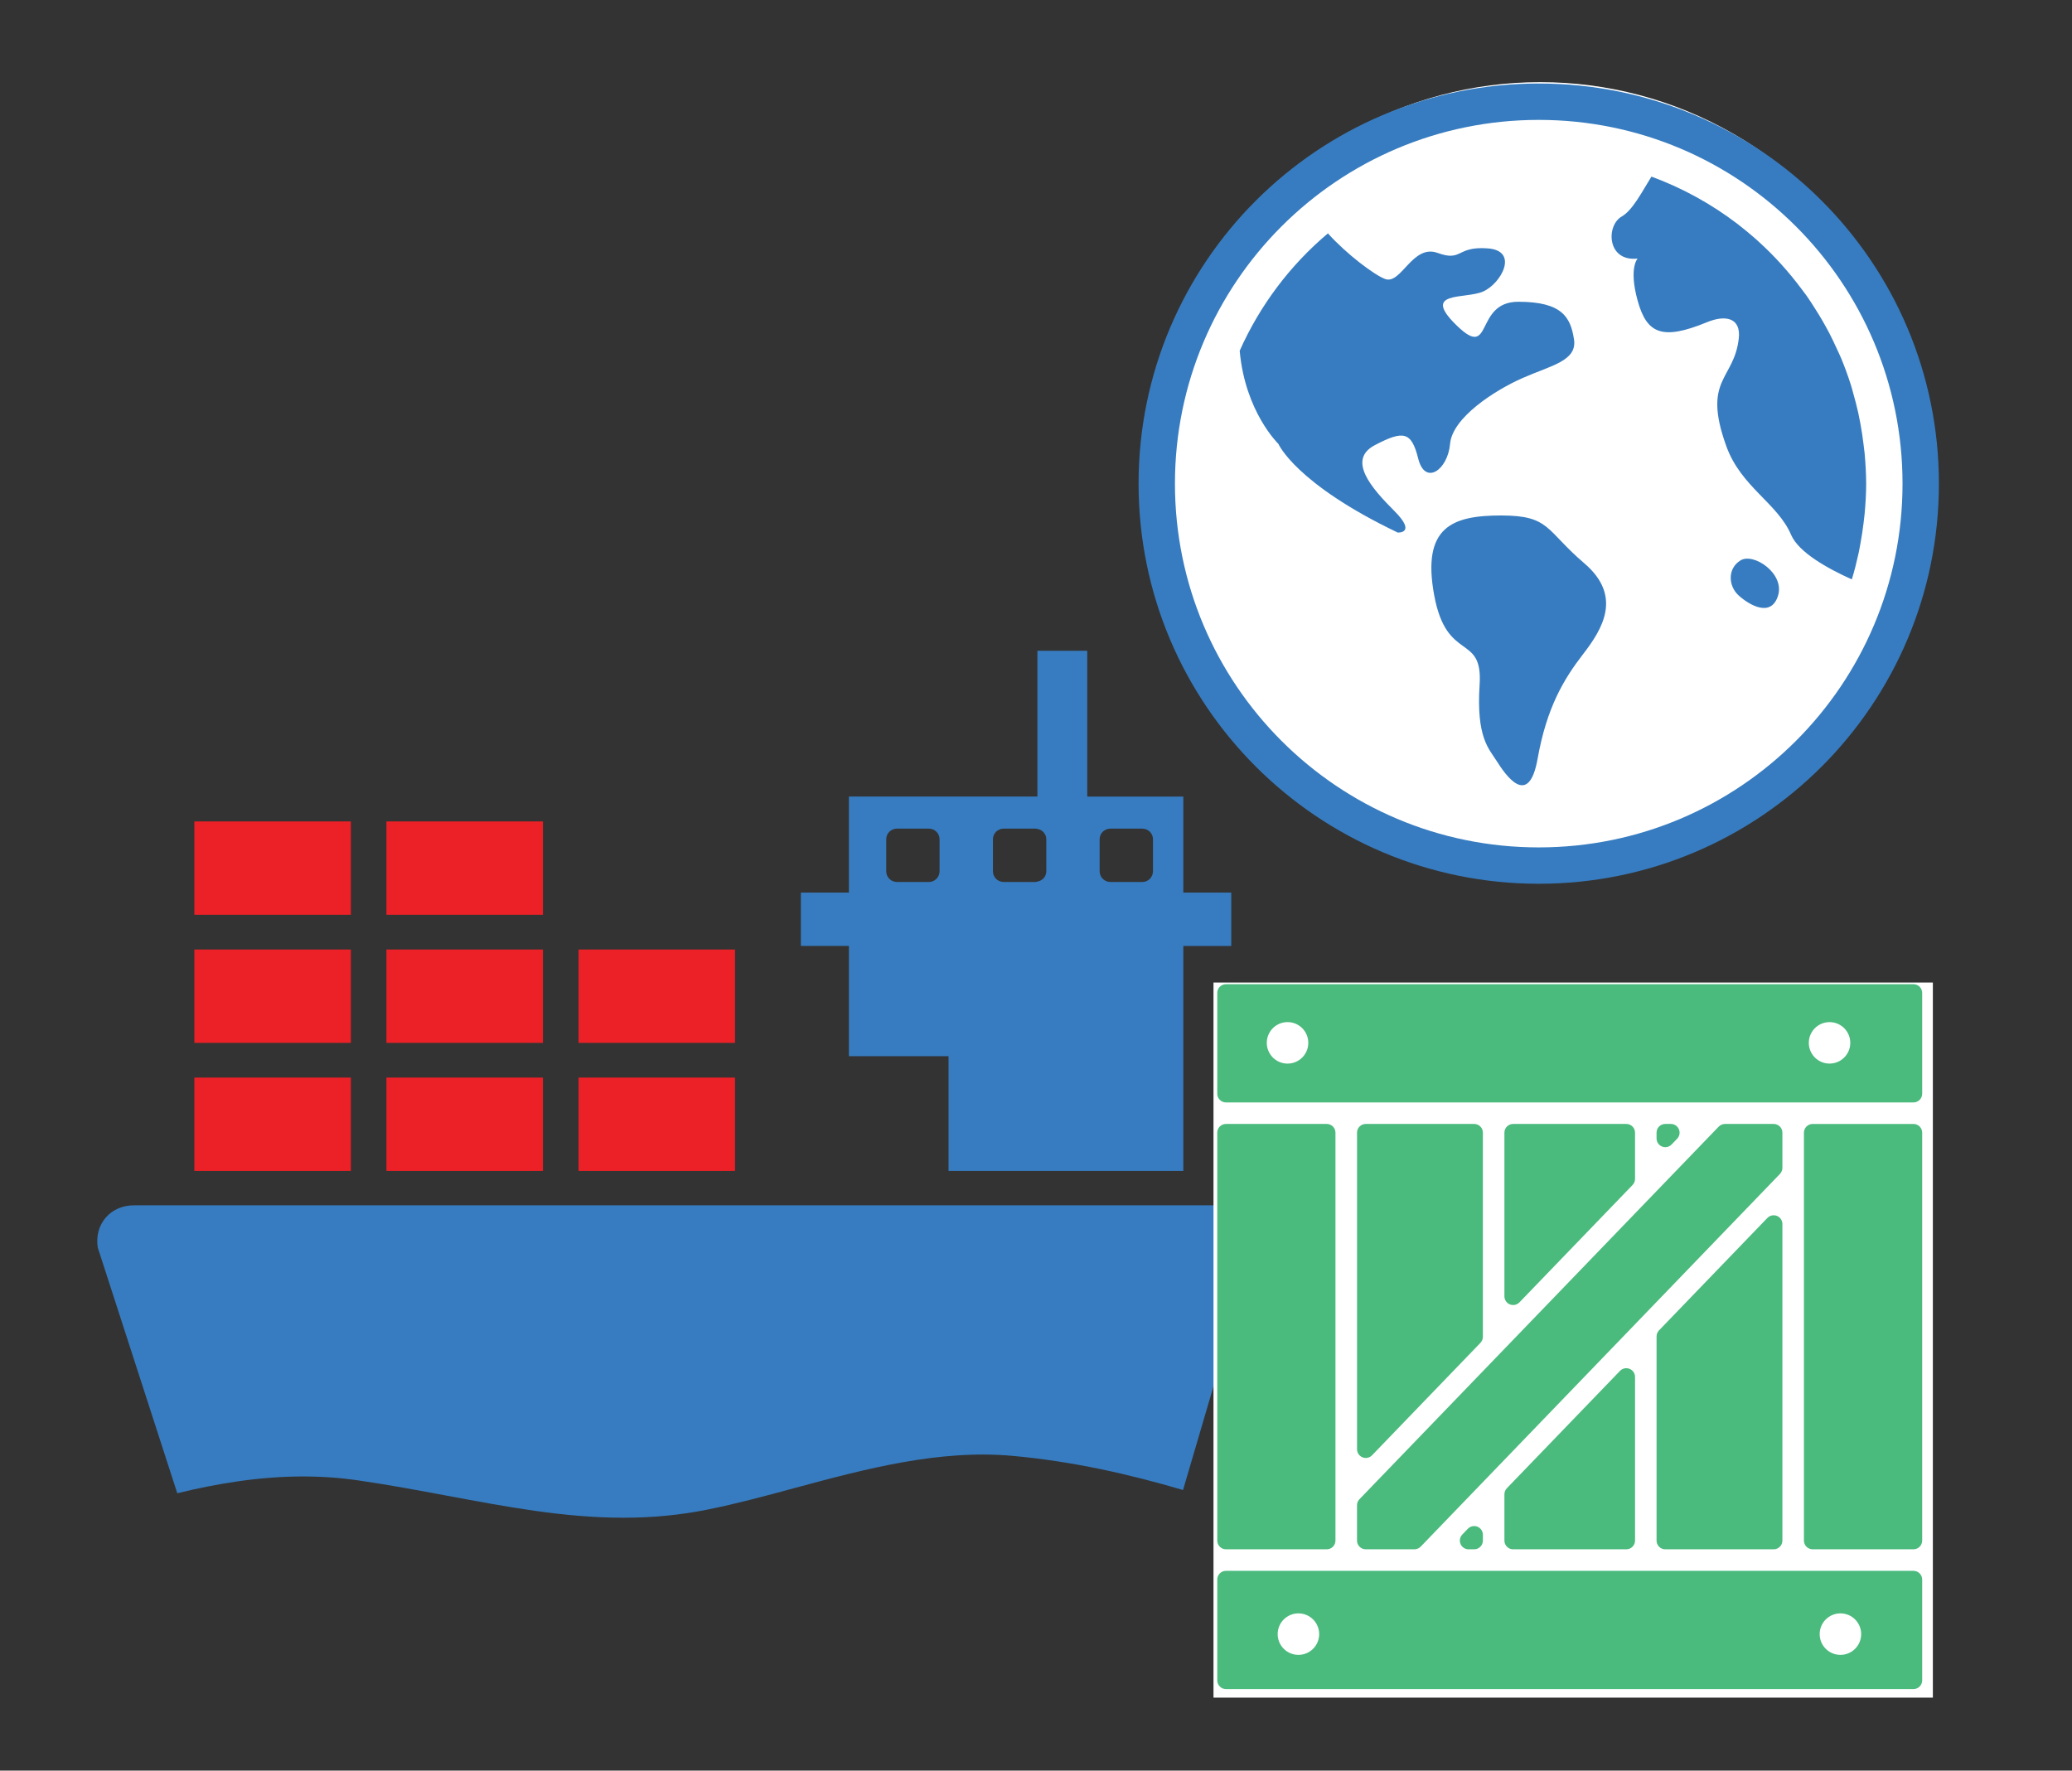 <?xml version="1.0" encoding="utf-8"?>
<!-- Generator: Adobe Illustrator 16.0.0, SVG Export Plug-In . SVG Version: 6.00 Build 0)  -->
<!DOCTYPE svg PUBLIC "-//W3C//DTD SVG 1.1//EN" "http://www.w3.org/Graphics/SVG/1.1/DTD/svg11.dtd">
<svg version="1.1" id="Layer_1" xmlns="http://www.w3.org/2000/svg" xmlns:xlink="http://www.w3.org/1999/xlink" x="0px" y="0px"
	 width="113.5px" height="97px" viewBox="0 0 113.5 97" enable-background="new 0 0 113.5 97" xml:space="preserve">
<rect x="0" y="0" width="113.5" height="97" fill="#333333" stroke="none"/>
<circle fill="#FFFFFF" cx="84.371" cy="25.689" r="21.189"/>
<path fill="#377CC0" d="M86.78,30.854c-2.118-1.806-1.868-2.615-4.547-2.615c-2.677,0-4.358,0.622-3.673,4.359
	c0.685,3.736,2.677,2.055,2.49,4.919c-0.187,2.865,0.498,3.488,0.935,4.173c0.436,0.685,1.743,2.677,2.242-0.125
	c0.498-2.802,1.432-4.359,2.49-5.729C87.776,34.466,88.897,32.66,86.78,30.854 M95.343,30.699c-0.716,0.436-0.685,1.401-0.094,1.93
	c0.592,0.529,1.775,1.214,2.149,0C97.771,31.415,96.058,30.263,95.343,30.699 M79.432,24.315c0.125-1.433,2.428-2.926,3.985-3.611
	c1.557-0.685,2.99-0.934,2.803-2.118c-0.187-1.183-0.622-2.055-3.051-2.055c-2.429,0-1.37,3.239-3.364,1.309
	c-1.993-1.931,0.437-1.432,1.433-1.868s1.992-2.242,0.25-2.366c-1.744-0.125-1.37,0.747-2.74,0.249
	c-1.37-0.499-1.994,1.743-2.866,1.432c-0.576-0.206-2.119-1.364-3.141-2.502c-2.063,1.737-3.721,3.934-4.833,6.43
	c0.297,3.348,2.12,5.102,2.12,5.102s0.935,2.18,6.539,4.858c0,0,1.059,0.062-0.187-1.183c-1.245-1.246-2.615-2.803-1.058-3.612
	c1.556-0.811,1.993-0.748,2.366,0.747C78.062,26.62,79.307,25.748,79.432,24.315 M84.289,4.575c-12.106,0-21.92,9.815-21.92,21.92
	c0,12.106,9.814,21.92,21.92,21.92c12.106,0,21.92-9.814,21.92-21.92C106.208,14.39,96.395,4.575,84.289,4.575 M84.289,46.423
	c-11.005,0-19.928-8.922-19.928-19.928S73.284,6.568,84.289,6.568c11.005,0,19.928,8.921,19.928,19.927S95.294,46.423,84.289,46.423
	 M102.14,24.831c-0.017-0.173-0.042-0.344-0.062-0.515c-0.046-0.379-0.103-0.753-0.172-1.125c-0.034-0.19-0.071-0.377-0.113-0.567
	c-0.081-0.367-0.177-0.729-0.279-1.089c-0.047-0.162-0.085-0.327-0.139-0.487c-0.154-0.482-0.327-0.954-0.518-1.417
	c-0.082-0.196-0.177-0.384-0.264-0.577c-0.126-0.274-0.254-0.546-0.391-0.812c-0.123-0.235-0.254-0.466-0.385-0.695
	c-0.12-0.204-0.241-0.405-0.369-0.604c-0.155-0.248-0.314-0.496-0.482-0.736c-0.093-0.131-0.193-0.256-0.289-0.386
	c-0.699-0.936-1.482-1.806-2.349-2.59c-0.054-0.048-0.106-0.099-0.161-0.147c-0.312-0.272-0.629-0.538-0.958-0.791
	c-0.016-0.014-0.033-0.025-0.048-0.038c-1.417-1.08-2.997-1.955-4.698-2.58c-0.508,0.81-1.024,1.841-1.628,2.186
	c-0.872,0.498-0.811,2.491,0.872,2.304c0,0-0.5,0.498,0,2.304c0.498,1.806,1.333,2.198,3.797,1.183
	c1.06-0.436,1.861-0.208,1.745,0.873c-0.249,2.304-2.024,2.207-0.685,5.916c0.809,2.242,2.802,3.114,3.549,4.857
	c0.411,0.96,1.989,1.841,3.327,2.442c0.144-0.469,0.264-0.949,0.37-1.434c0.042-0.183,0.071-0.372,0.106-0.559
	c0.065-0.362,0.123-0.727,0.167-1.097c0.021-0.174,0.043-0.347,0.06-0.522c0.048-0.537,0.082-1.08,0.082-1.633
	C102.223,25.933,102.19,25.379,102.14,24.831"/>
<g>
	<path fill="#377CC0" d="M9.711,81.803c2.221-0.542,4.533-0.919,6.896-0.919c1.039,0,2.072,0.074,3.065,0.223
		c1.645,0.239,3.26,0.542,4.824,0.833c3.3,0.616,6.422,1.205,9.659,1.205c1.616,0,3.128-0.148,4.624-0.451
		c1.536-0.308,3.088-0.725,4.727-1.17c3.893-1.051,7.958-2.141,12.005-1.764c3.277,0.302,6.371,1.005,9.293,1.867l3.916-13.33
		c0.32-1.25-0.468-2.266-1.758-2.266H7.336c-1.29,0-2.181,1.039-1.981,2.312L9.711,81.803z M9.711,81.803"/>
	<rect x="21.168" y="59.032" fill="#EC2127" width="8.574" height="5.115"/>
	<rect x="31.694" y="59.032" fill="#EC2127" width="8.568" height="5.115"/>
	<rect x="10.647" y="59.032" fill="#EC2127" width="8.574" height="5.115"/>
	<rect x="21.168" y="52.016" fill="#EC2127" width="8.574" height="5.115"/>
	<rect x="10.647" y="52.016" fill="#EC2127" width="8.574" height="5.115"/>
	<rect x="31.694" y="52.016" fill="#EC2127" width="8.568" height="5.115"/>
	<rect x="21.168" y="45" fill="#EC2127" width="8.574" height="5.114"/>
	<rect x="10.647" y="45" fill="#EC2127" width="8.574" height="5.114"/>
	<path fill="#377CC0" d="M46.502,57.861h5.457v6.286H64.82V51.822h2.626v-2.923H64.82v-5.262h-5.263V35.65h-2.729v7.986H46.502
		v5.262H43.87v2.923h2.632V57.861z M48.545,47.729v-1.753c0-0.324,0.263-0.581,0.588-0.581h1.752c0.32,0,0.582,0.257,0.582,0.581
		v1.753c0,0.326-0.262,0.588-0.582,0.588h-1.752C48.808,48.317,48.545,48.055,48.545,47.729L48.545,47.729z M60.236,47.729v-1.753
		c0-0.324,0.263-0.581,0.588-0.581h1.752c0.319,0,0.582,0.257,0.582,0.581v1.753c0,0.326-0.263,0.588-0.582,0.588h-1.752
		C60.499,48.317,60.236,48.055,60.236,47.729L60.236,47.729z M54.391,47.729v-1.753c0-0.324,0.263-0.581,0.588-0.581h1.753
		c0.034,0,0.063,0.011,0.097,0.016c0.274,0.047,0.485,0.281,0.485,0.565v1.753c0,0.292-0.211,0.52-0.485,0.565
		c-0.034,0.005-0.063,0.023-0.097,0.023h-1.753C54.653,48.317,54.391,48.055,54.391,47.729L54.391,47.729z M54.391,47.729"/>
</g>
<g>
	<rect x="66.473" y="53.825" fill="#FFFFFF" width="39.405" height="39.175"/>
	<g>
		<path fill="#4ABA7D" d="M74.334,84.396c0,0.264,0.214,0.478,0.478,0.478h2.666c0.13,0,0.254-0.052,0.345-0.146L97.502,64.31
			c0.085-0.089,0.134-0.208,0.134-0.332V62.05c0-0.264-0.214-0.477-0.478-0.477h-2.666c-0.128,0-0.254,0.053-0.344,0.146
			l-19.68,20.412c-0.085,0.089-0.134,0.208-0.134,0.331V84.396z"/>
		<path fill="#4ABA7D" d="M104.816,86.055h-37.66c-0.264,0-0.478,0.214-0.478,0.478v5.521c0,0.264,0.214,0.477,0.478,0.477h37.66
			c0.264,0,0.478-0.213,0.478-0.477v-5.521C105.294,86.269,105.08,86.055,104.816,86.055z"/>
		<path fill="#4ABA7D" d="M91.22,62.845c0.128,0,0.253-0.05,0.346-0.146l0.305-0.317c0.133-0.138,0.17-0.342,0.096-0.519
			c-0.076-0.176-0.249-0.291-0.441-0.291H91.22c-0.264,0-0.477,0.213-0.477,0.477v0.317c0,0.195,0.119,0.37,0.298,0.443
			C91.1,62.834,91.16,62.845,91.22,62.845z"/>
		<path fill="#4ABA7D" d="M104.816,53.917h-37.66c-0.264,0-0.478,0.213-0.478,0.478v5.521c0,0.264,0.214,0.478,0.478,0.478h37.66
			c0.264,0,0.478-0.214,0.478-0.478v-5.521C105.294,54.129,105.08,53.917,104.816,53.917z"/>
		<g>
			<g>
				<path fill="#4ABA7D" d="M82.887,71.493c0.127,0,0.251-0.051,0.344-0.146l6.198-6.431c0.085-0.089,0.135-0.208,0.135-0.331V62.05
					c0-0.264-0.215-0.477-0.479-0.477h-6.198c-0.264,0-0.478,0.213-0.478,0.477v8.965c0,0.194,0.119,0.37,0.298,0.443
					C82.766,71.481,82.826,71.493,82.887,71.493z"/>
			</g>
			<g>
				<path fill="#4ABA7D" d="M96.814,66.722l-5.938,6.161c-0.085,0.089-0.133,0.208-0.133,0.332v11.182
					c0,0.264,0.213,0.478,0.477,0.478h5.938c0.264,0,0.478-0.214,0.478-0.478V67.054c0-0.195-0.118-0.371-0.298-0.443
					C97.157,66.538,96.95,66.582,96.814,66.722z"/>
			</g>
			<g>
				<path fill="#4ABA7D" d="M74.813,79.871c0.127,0,0.253-0.051,0.344-0.146l5.938-6.161c0.085-0.089,0.134-0.208,0.134-0.332V62.05
					c0-0.264-0.214-0.477-0.478-0.477h-5.938c-0.264,0-0.478,0.213-0.478,0.477v17.342c0,0.195,0.12,0.371,0.3,0.444
					C74.691,79.859,74.752,79.871,74.813,79.871z"/>
			</g>
			<g>
				<path fill="#4ABA7D" d="M67.156,84.874h5.52c0.264,0,0.478-0.214,0.478-0.478V62.05c0-0.264-0.214-0.477-0.478-0.477h-5.52
					c-0.264,0-0.478,0.213-0.478,0.477v22.346C66.678,84.66,66.892,84.874,67.156,84.874z"/>
			</g>
			<g>
				<path fill="#4ABA7D" d="M88.741,75.1l-6.2,6.431c-0.085,0.089-0.132,0.208-0.132,0.332v2.534c0,0.264,0.214,0.478,0.478,0.478
					h6.198c0.264,0,0.479-0.214,0.479-0.478v-8.965c0-0.194-0.119-0.37-0.3-0.443C89.083,74.916,88.875,74.96,88.741,75.1z"/>
			</g>
			<g>
				<path fill="#4ABA7D" d="M104.816,61.573h-5.521c-0.265,0-0.479,0.213-0.479,0.477v22.346c0,0.264,0.214,0.478,0.479,0.478h5.521
					c0.264,0,0.478-0.214,0.478-0.478V62.05C105.294,61.787,105.08,61.573,104.816,61.573z"/>
			</g>
		</g>
		<path fill="#4ABA7D" d="M80.407,83.748l-0.305,0.317c-0.133,0.139-0.171,0.342-0.096,0.519c0.074,0.176,0.249,0.291,0.44,0.291
			h0.306c0.264,0,0.478-0.214,0.478-0.478V84.08c0-0.195-0.118-0.37-0.299-0.443C80.75,83.563,80.542,83.608,80.407,83.748z"/>
	</g>
</g>
<circle fill="#FFFFFF" cx="71.125" cy="89.521" r="1.137"/>
<circle fill="#FFFFFF" cx="100.815" cy="89.521" r="1.137"/>
<circle fill="#FFFFFF" cx="70.529" cy="57.13" r="1.137"/>
<circle fill="#FFFFFF" cx="100.219" cy="57.13" r="1.136"/>
</svg>
